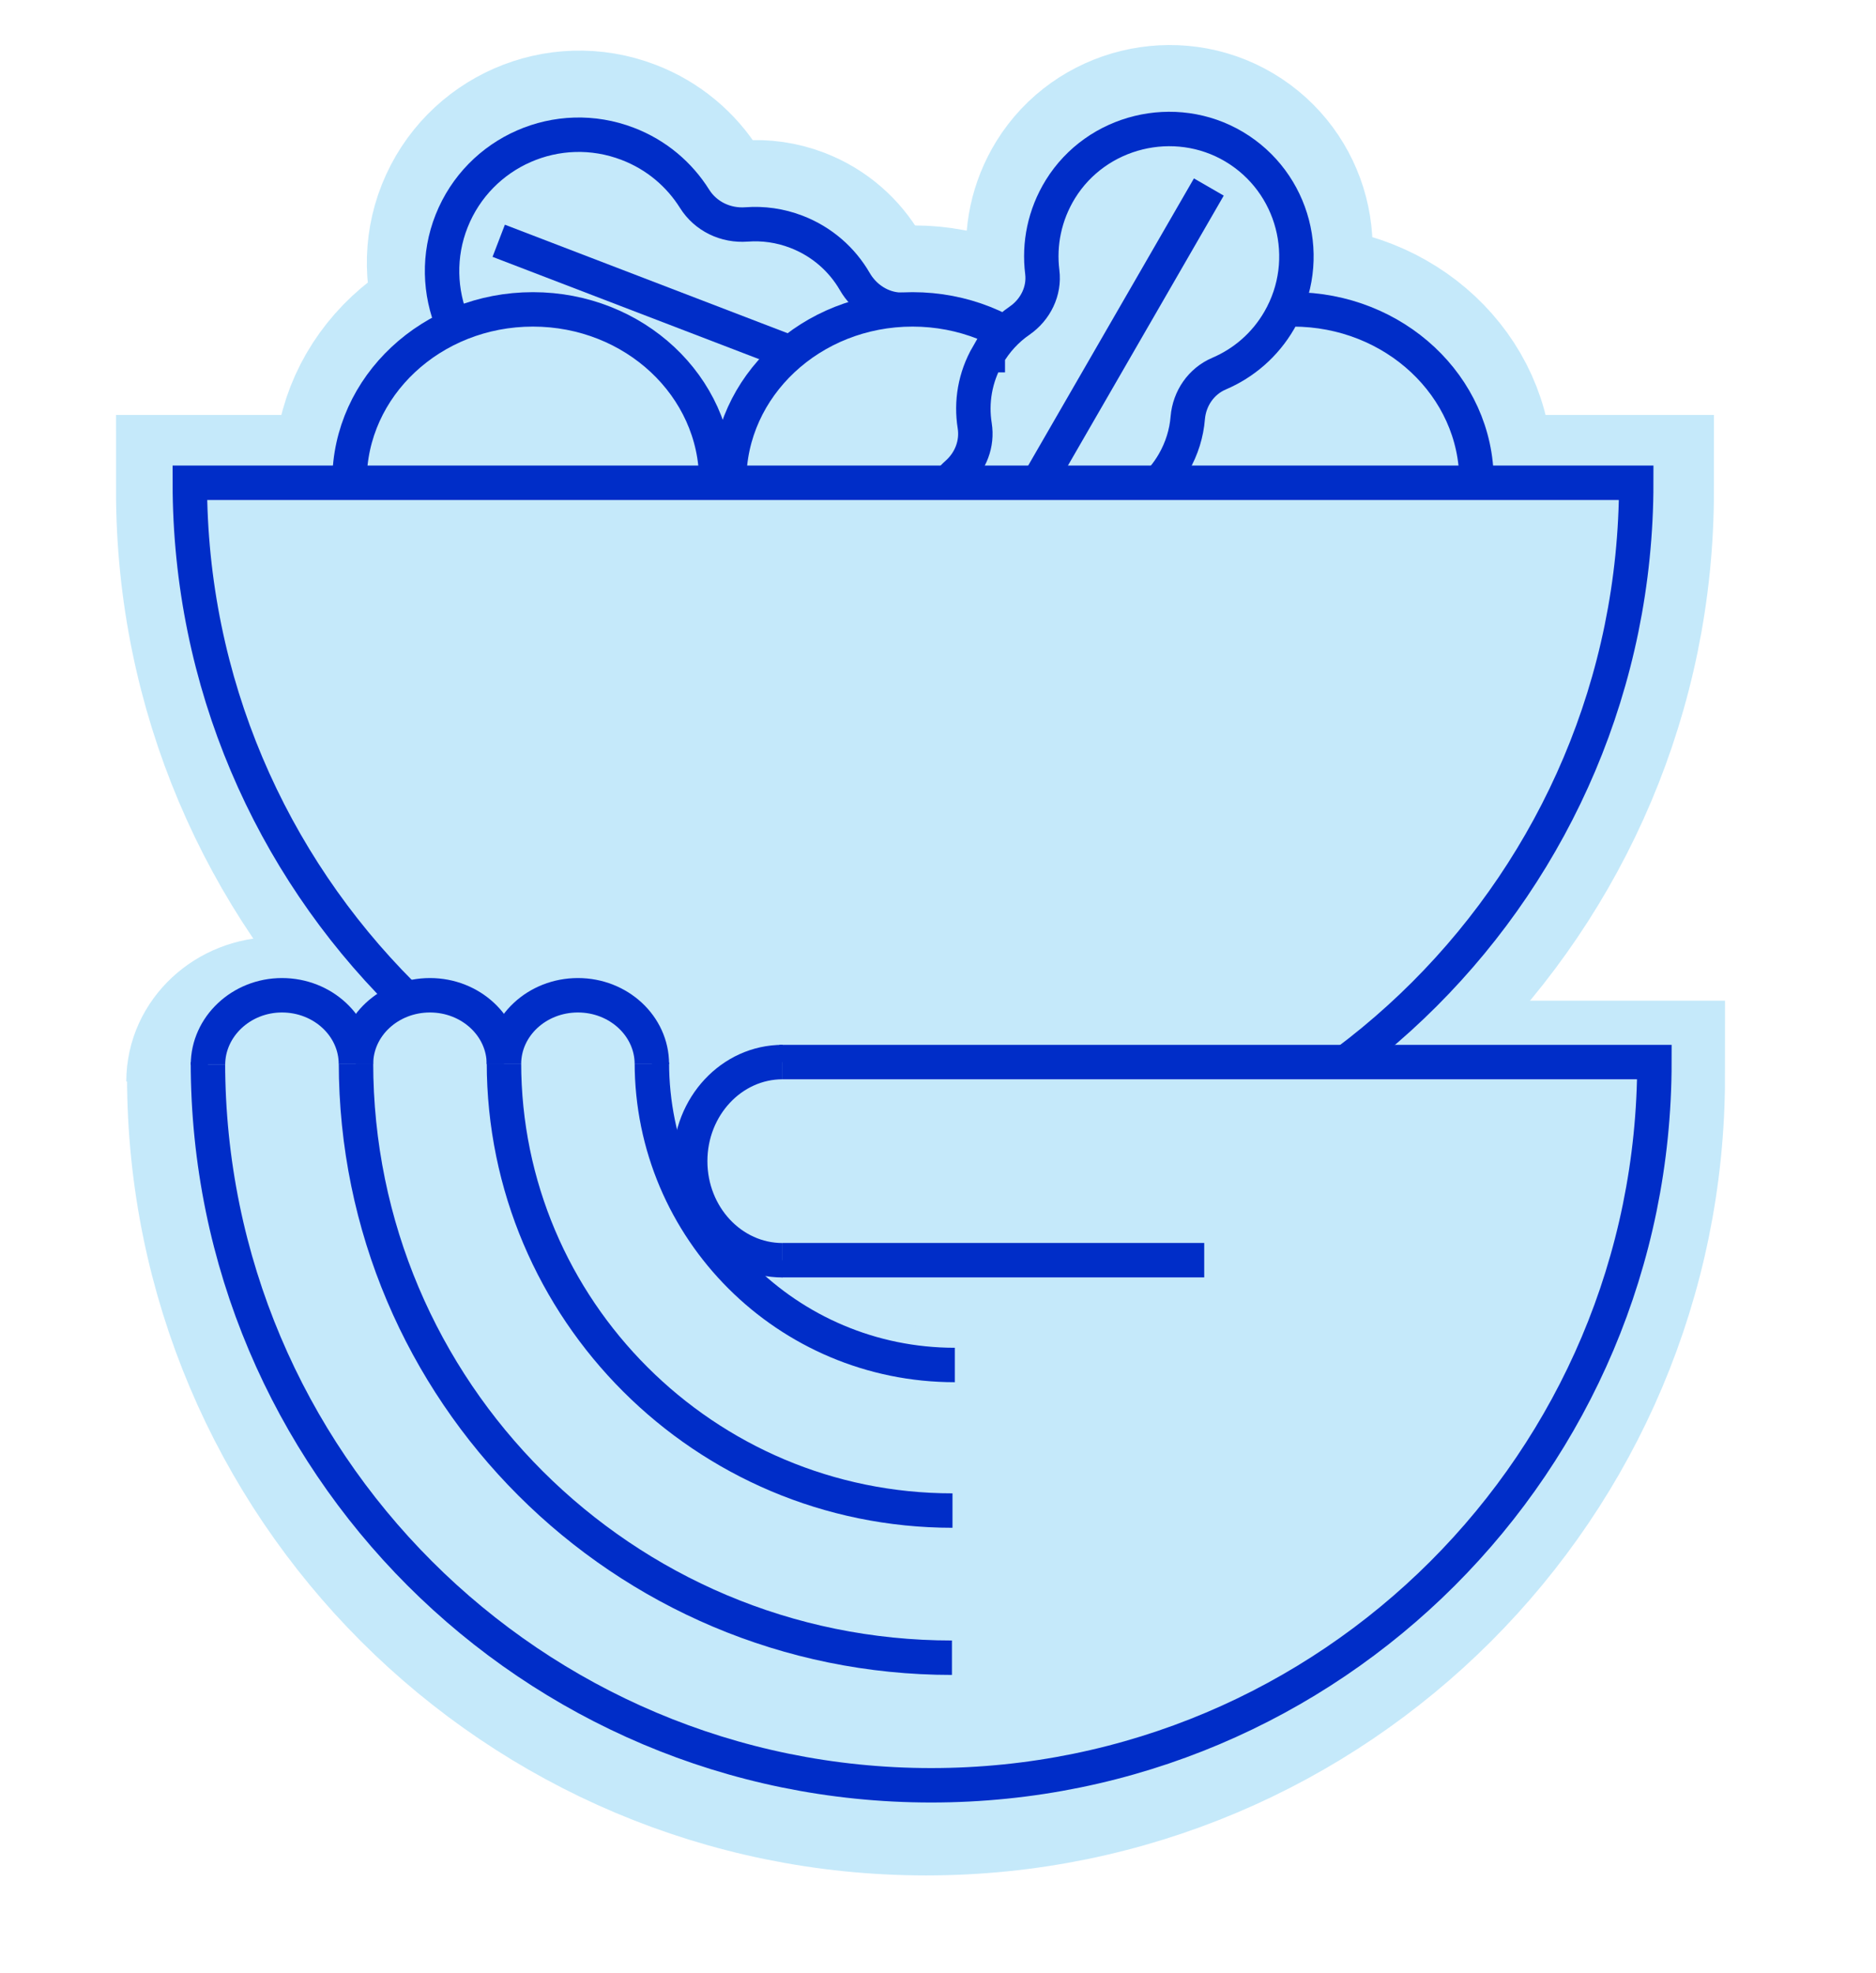 <?xml version="1.0" encoding="UTF-8"?> <svg xmlns="http://www.w3.org/2000/svg" id="Layer_1" data-name="Layer 1" viewBox="0 0 272.448 286.492"><defs><style> .cls-1, .cls-2 { stroke: #c5e9fa; } .cls-1, .cls-2, .cls-3 { fill: #c5e9fa; stroke-miterlimit: 10; } .cls-2 { stroke-width: 22px; } .cls-3 { stroke: #002dc8; stroke-width: 5px; } </style></defs><path class="cls-1" d="M103.781,63.718c-2.39-.92-4.44-2.32-6.1-4.05-2.08-2.18-5.16-3.14-8.04-2.31-4.2,1.21-8.83,1.06-13.21-.78-9.91-4.16-14.74-15.71-10.76-25.7,4.02-10.1,15.43-15.11,25.6-11.2,4.18,1.6,7.5,4.46,9.71,7.98,1.61,2.57,4.53,3.96,7.56,3.73,2.39-.18,4.86.15,7.25,1.07,3.71,1.43,6.63,4.03,8.48,7.23,1.38,2.39,3.85,4.01,6.6,4.1,1.83.05,3.69.52,5.45,1.46,4.95,2.64,7.48,8.45,6.06,13.87-1.89,7.2-9.52,10.98-16.27,8.38-1.26-.48-2.39-1.15-3.37-1.96-2.18-1.79-5.08-2.41-7.76-1.53-3.53,1.15-7.46,1.15-11.19-.29"></path><path class="cls-2" d="M103.781,63.718c-2.39-.92-4.44-2.32-6.1-4.05-2.08-2.18-5.16-3.14-8.04-2.31-4.2,1.21-8.83,1.06-13.21-.78-9.91-4.16-14.74-15.71-10.76-25.7,4.02-10.1,15.43-15.11,25.6-11.2,4.18,1.6,7.5,4.46,9.71,7.98,1.61,2.57,4.53,3.96,7.56,3.73,2.39-.18,4.86.15,7.25,1.07,3.71,1.43,6.63,4.03,8.48,7.23,1.38,2.39,3.85,4.01,6.6,4.1,1.83.05,3.69.52,5.45,1.46,4.95,2.64,7.48,8.45,6.06,13.87-1.89,7.2-9.52,10.98-16.27,8.38-1.26-.48-2.39-1.15-3.37-1.96-2.18-1.79-5.08-2.41-7.76-1.53-3.53,1.15-7.46,1.15-11.19-.29h-.01Z"></path><path class="cls-2" d="M72.491,33.775l55.74,21.39"></path><path class="cls-1" d="M161.181,68.676c0-13.77,11.94-24.94,26.66-24.94s26.66,11.16,26.66,24.94"></path><path class="cls-2" d="M161.181,68.676c0-13.77,11.94-24.94,26.66-24.94s26.66,11.16,26.66,24.94"></path><path class="cls-1" d="M106.001,68.676c0-13.77,11.94-24.94,26.66-24.94s26.66,11.16,26.66,24.94"></path><path class="cls-2" d="M106.001,68.676c0-13.77,11.94-24.94,26.66-24.94s26.66,11.16,26.66,24.94"></path><path class="cls-1" d="M50.821,68.676c0-13.77,11.94-24.94,26.66-24.94s26.66,11.16,26.66,24.94"></path><path class="cls-2" d="M50.821,68.676c0-13.77,11.94-24.94,26.66-24.94s26.66,11.16,26.66,24.94"></path><path class="cls-1" d="M143.521,50.387c1.19-2.06,2.78-3.75,4.62-5.02,2.3-1.59,3.64-4.29,3.29-7.06-.5-4.04.32-8.28,2.64-12.04,5.27-8.51,16.6-11.27,25.21-6.16,8.7,5.17,11.65,16.4,6.58,25.19-2.08,3.61-5.2,6.25-8.76,7.77-2.6,1.11-4.3,3.6-4.54,6.41-.18,2.23-.85,4.45-2.04,6.51-1.85,3.21-4.68,5.51-7.88,6.75-2.4.92-4.25,2.95-4.73,5.48-.32,1.68-1.02,3.32-2.14,4.8-3.15,4.17-8.86,5.65-13.64,3.55-6.35-2.79-8.71-10.36-5.34-16.19.63-1.09,1.4-2.03,2.29-2.82,1.96-1.75,2.95-4.32,2.54-6.92-.55-3.41.03-7.03,1.89-10.25"></path><path class="cls-2" d="M143.521,50.387c1.19-2.06,2.78-3.75,4.62-5.02,2.3-1.59,3.64-4.29,3.29-7.06-.5-4.04.32-8.28,2.64-12.04,5.27-8.51,16.6-11.27,25.21-6.16,8.7,5.17,11.65,16.4,6.58,25.19-2.08,3.61-5.2,6.25-8.76,7.77-2.6,1.11-4.3,3.6-4.54,6.41-.18,2.23-.85,4.45-2.04,6.51-1.85,3.21-4.68,5.51-7.88,6.75-2.4.92-4.25,2.95-4.73,5.48-.32,1.68-1.02,3.32-2.14,4.8-3.15,4.17-8.86,5.65-13.64,3.55-6.35-2.79-8.71-10.36-5.34-16.19.63-1.09,1.4-2.03,2.29-2.82,1.96-1.75,2.95-4.32,2.54-6.92-.55-3.41.03-7.03,1.89-10.25h.01Z"></path><path class="cls-2" d="M175.621,25.966l-27.8,48.16"></path><path class="cls-2" d="M27.85,71.257h210.06c0,58-47.02,105.02-105.03,105.02S27.85,129.257,27.85,71.257Z"></path><path class="cls-2" d="M112.419,156.315h127.1c0,58-47.02,105.021-105.03,105.021S29.449,214.315,29.449,156.315"></path><path class="cls-2" d="M50.831,157.052c0-5.52,4.81-9.99,10.74-9.99s10.74,4.48,10.74,9.99"></path><path class="cls-2" d="M72.321,157.052c0-5.52,4.81-9.99,10.74-9.99s10.74,4.48,10.74,9.99"></path><path class="cls-2" d="M29.341,157.052c0-5.52,4.81-9.99,10.74-9.99s10.74,4.48,10.74,9.99"></path><path class="cls-3" d="M103.67,64.891c-2.388-.919-4.436-2.318-6.095-4.046-2.078-2.178-5.155-3.137-8.033-2.308-4.196,1.209-8.822,1.059-13.198-.779-9.901-4.156-14.727-15.696-10.75-25.677,4.016-10.091,15.416-15.097,25.577-11.19,4.176,1.599,7.493,4.456,9.701,7.973,1.609,2.568,4.526,3.956,7.553,3.727,2.388-.18,4.856.15,7.244,1.069,3.707,1.429,6.624,4.026,8.472,7.224,1.379,2.388,3.847,4.006,6.594,4.096,1.828.05,3.687.52,5.445,1.459,4.946,2.638,7.473,8.443,6.055,13.858-1.888,7.194-9.512,10.97-16.256,8.373-1.259-.48-2.388-1.149-3.367-1.958-2.178-1.788-5.076-2.408-7.753-1.529-3.527,1.149-7.453,1.149-11.18-.29h-.01Z"></path><path class="cls-3" d="M72.427,34.965l55.74,21.39"></path><path class="cls-3" d="M161.117,69.867c0-13.77,11.94-24.94,26.66-24.94s26.66,11.16,26.66,24.94"></path><path class="cls-3" d="M105.888,69.844c0-13.758,11.929-24.918,26.636-24.918s26.636,11.15,26.636,24.918"></path><path class="cls-3" d="M50.757,69.844c0-13.758,11.929-24.918,26.636-24.918s26.636,11.15,26.636,24.918"></path><path class="cls-3" d="M143.457,51.578c1.19-2.06,2.78-3.75,4.62-5.02,2.3-1.59,3.64-4.29,3.29-7.06-.5-4.04.32-8.28,2.64-12.04,5.27-8.51,16.6-11.27,25.21-6.16,8.7,5.17,11.65,16.4,6.58,25.19-2.08,3.61-5.2,6.25-8.76,7.77-2.6,1.11-4.3,3.6-4.54,6.41-.18,2.23-.85,4.45-2.04,6.51-1.85,3.21-4.68,5.51-7.88,6.75-2.4.92-4.25,2.95-4.73,5.48-.32,1.68-1.02,3.32-2.14,4.8-3.15,4.17-8.86,5.65-13.64,3.55-6.35-2.79-8.71-10.36-5.34-16.19.63-1.09,1.4-2.03,2.29-2.82,1.96-1.75,2.95-4.32,2.54-6.92-.55-3.41.03-7.03,1.89-10.25h.01Z"></path><path class="cls-3" d="M175.557,27.157l-27.8,48.16"></path><path class="cls-3" d="M27.567,70.106h210.06c0,58-47.02,105.02-105.03,105.02S27.567,128.106,27.567,70.106Z"></path><path class="cls-3" d="M113.167,154.227h127.1c0,58-47.02,105.021-105.03,105.021S30.197,212.227,30.197,154.227"></path><path class="cls-3" d="M138.249,240.723c-47.8,0-86.55-38.7-86.55-86.44"></path><path class="cls-3" d="M138.329,219.355c-35.98,0-65.14-29.13-65.14-65.06"></path><path class="cls-3" d="M138.669,198.216c-24.3,0-44-19.67-44-43.94"></path><path class="cls-3" d="M51.7,154.516c0-5.52,4.81-9.99,10.74-9.99s10.74,4.48,10.74,9.99"></path><path class="cls-3" d="M73.189,154.516c0-5.52,4.81-9.99,10.74-9.99s10.74,4.48,10.74,9.99"></path><path class="cls-3" d="M30.204,154.619c0-5.52,4.815-10.093,10.746-10.093s10.74,4.48,10.74,9.99"></path><path class="cls-3" d="M174.887,182.996h-61.35"></path><path class="cls-3" d="M113.655,183.006c-7.41,0-13.42-6.44-13.42-14.39s6.02-14.39,13.42-14.39"></path></svg> 